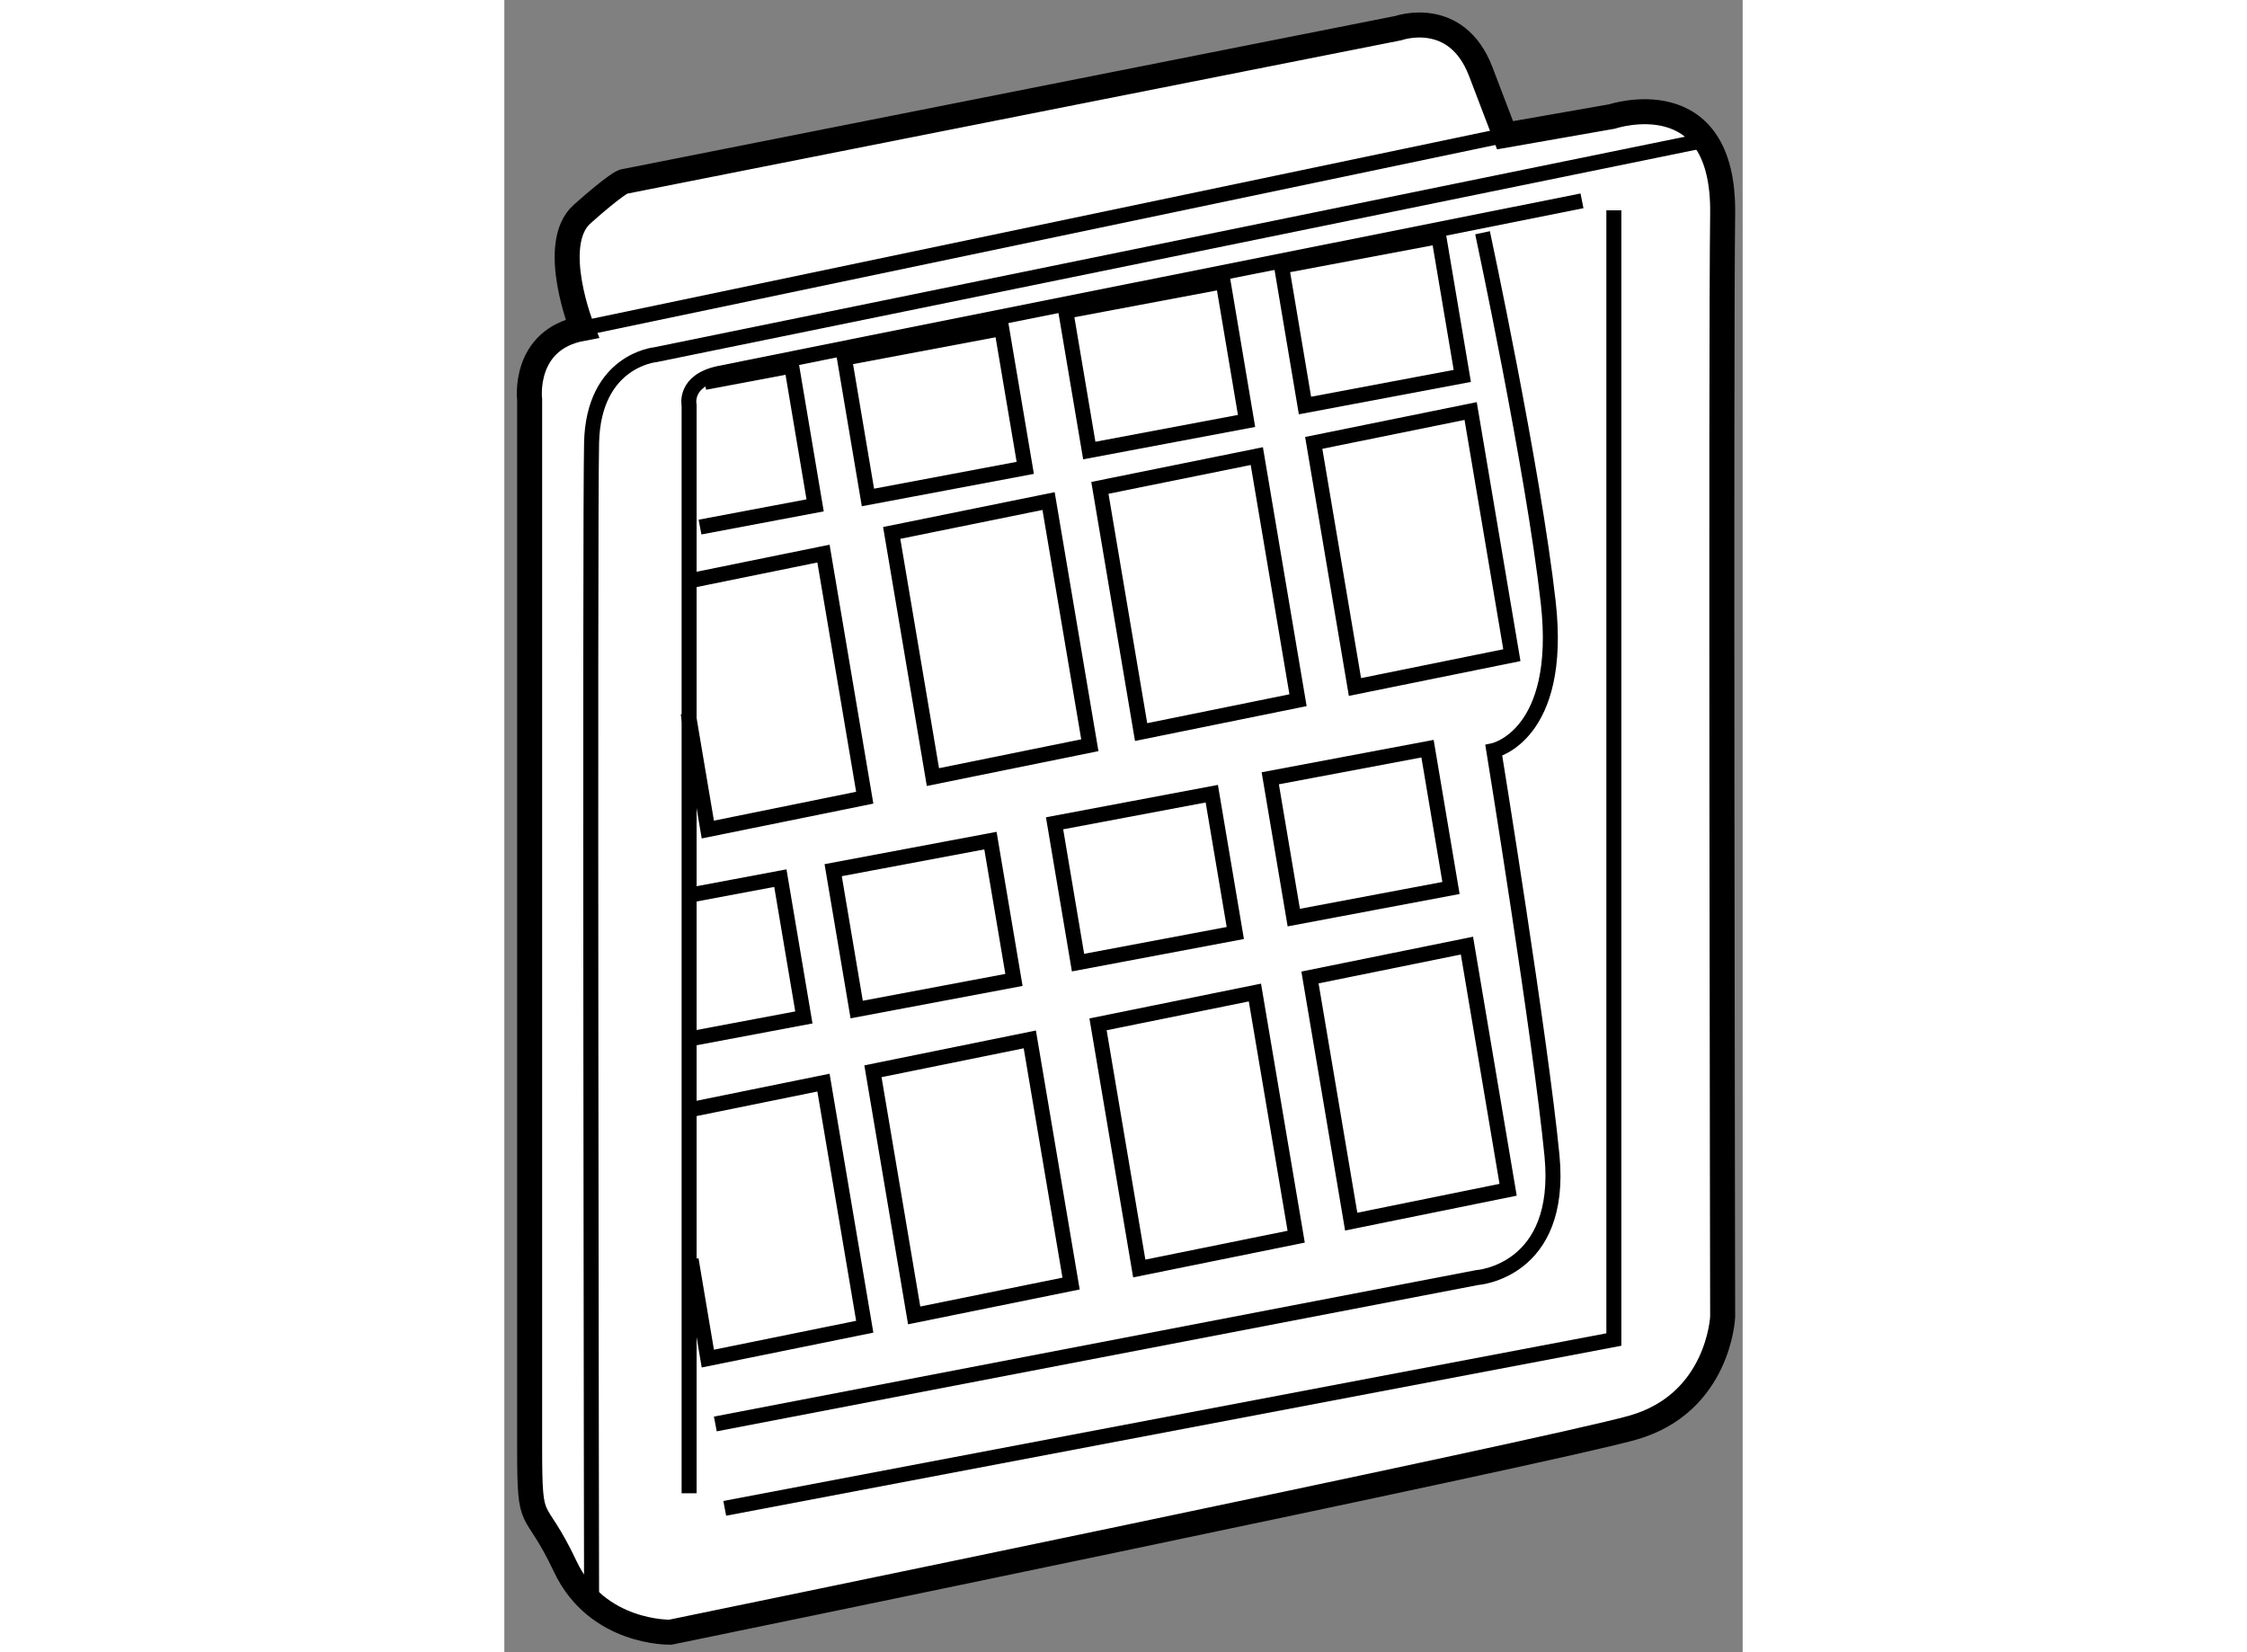 <?xml version="1.0" encoding="utf-8"?>
<!-- Generator: Adobe Illustrator 15.1.0, SVG Export Plug-In . SVG Version: 6.00 Build 0)  -->
<!DOCTYPE svg PUBLIC "-//W3C//DTD SVG 1.1//EN" "http://www.w3.org/Graphics/SVG/1.1/DTD/svg11.dtd">
<svg version="1.1" xmlns="http://www.w3.org/2000/svg" xmlns:xlink="http://www.w3.org/1999/xlink" x="0px" y="0px" width="244.8px"
	 height="180px" viewBox="163.02 78.502 24.756 33.03" enable-background="new 0 0 244.8 180" xml:space="preserve">
	
<rect x="163.02" y="78.502" width="24.756" height="33.03" fill="#808080" stroke="none"/>
	
<g><path fill="#FFFFFF" stroke="#000000" stroke-width="0.5" d="M165.398,82.134l15.495-3.07c0,0,1.157-0.408,1.646,0.867
			c0.487,1.275,0.487,1.275,0.487,1.275l2.138-0.375c0,0,2.25-0.75,2.212,1.95c-0.037,2.7,0,22.05,0,22.05s-0.075,1.725-1.8,2.213
			s-19.237,4.088-19.237,4.088s-1.463,0.037-2.101-1.313c-0.637-1.35-0.712-0.676-0.712-2.363s0-20.962,0-20.962
			s-0.15-1.2,1.05-1.425c0,0-0.675-1.688,0-2.288C165.251,82.181,165.398,82.134,165.398,82.134z"></path><line fill="none" stroke="#000000" stroke-width="0.3" x1="164.576" y1="85.068" x2="183.026" y2="81.206"></line><path fill="none" stroke="#000000" stroke-width="0.3" d="M186.964,81.318l-20.925,4.275c0,0-1.238,0.113-1.275,1.763
			c-0.037,1.649,0,23.062,0,23.062"></path><path fill="none" stroke="#000000" stroke-width="0.3" d="M166.714,108.355v-21.75c0,0-0.112-0.488,0.6-0.638
			c0.713-0.15,17.25-3.45,17.25-3.45"></path><polyline fill="none" stroke="#000000" stroke-width="0.3" points="185.201,82.706 185.201,105.281 167.426,108.656 		"></polyline><path fill="none" stroke="#000000" stroke-width="0.3" d="M167.238,106.969l15.226-2.926c0,0,1.725-0.113,1.5-2.438
			c-0.226-2.324-1.163-8.1-1.163-8.1s1.388-0.301,1.088-2.962c-0.3-2.663-1.313-7.388-1.313-7.388"></path><polygon fill="none" stroke="#000000" stroke-width="0.3" points="174.725,93.4 171.588,94.037 170.764,89.156 173.9,88.519 		"></polygon><polygon fill="none" stroke="#000000" stroke-width="0.3" points="178.887,92.5 175.75,93.137 174.926,88.255 178.063,87.62 		"></polygon><polygon fill="none" stroke="#000000" stroke-width="0.3" points="183.162,91.6 180.025,92.236 179.201,87.356 182.338,86.719 		
			"></polygon><polyline fill="none" stroke="#000000" stroke-width="0.3" points="166.707,90.117 169.4,89.569 170.225,94.449 167.088,95.086 
			166.695,92.76 		"></polyline><polygon fill="none" stroke="#000000" stroke-width="0.3" points="174.35,104.162 171.213,104.799 170.389,99.918 173.525,99.281 
					"></polygon><polyline fill="none" stroke="#000000" stroke-width="0.3" points="166.748,100.684 169.4,100.145 170.225,105.025 
			167.088,105.662 166.754,103.68 		"></polyline><polygon fill="none" stroke="#000000" stroke-width="0.3" points="178.85,103.225 175.713,103.861 174.889,98.98 178.025,98.344 
					"></polygon><polygon fill="none" stroke="#000000" stroke-width="0.3" points="183.087,102.287 179.95,102.924 179.126,98.043 182.264,97.406 
					"></polygon><polygon fill="none" stroke="#000000" stroke-width="0.3" points="181.945,96.254 178.802,96.846 178.332,94.061 181.476,93.469 
					"></polygon><polygon fill="none" stroke="#000000" stroke-width="0.3" points="177.633,97.154 174.489,97.746 174.02,94.961 177.163,94.369 		
			"></polygon><polygon fill="none" stroke="#000000" stroke-width="0.3" points="173.208,98.092 170.064,98.684 169.594,95.898 172.738,95.307 
					"></polygon><polyline fill="none" stroke="#000000" stroke-width="0.3" points="166.802,96.383 168.538,96.057 169.008,98.842 166.707,99.275 
					"></polyline><polygon fill="none" stroke="#000000" stroke-width="0.3" points="182.171,86.017 179.026,86.609 178.557,83.823 181.701,83.231 
					"></polygon><polygon fill="none" stroke="#000000" stroke-width="0.3" points="177.858,86.917 174.714,87.509 174.244,84.724 177.389,84.132 
					"></polygon><polygon fill="none" stroke="#000000" stroke-width="0.3" points="173.434,87.855 170.289,88.447 169.819,85.661 172.963,85.069 
					"></polygon><polyline fill="none" stroke="#000000" stroke-width="0.3" points="167.026,86.146 168.764,85.819 169.233,88.605 166.932,89.039 
					"></polyline></g>


</svg>